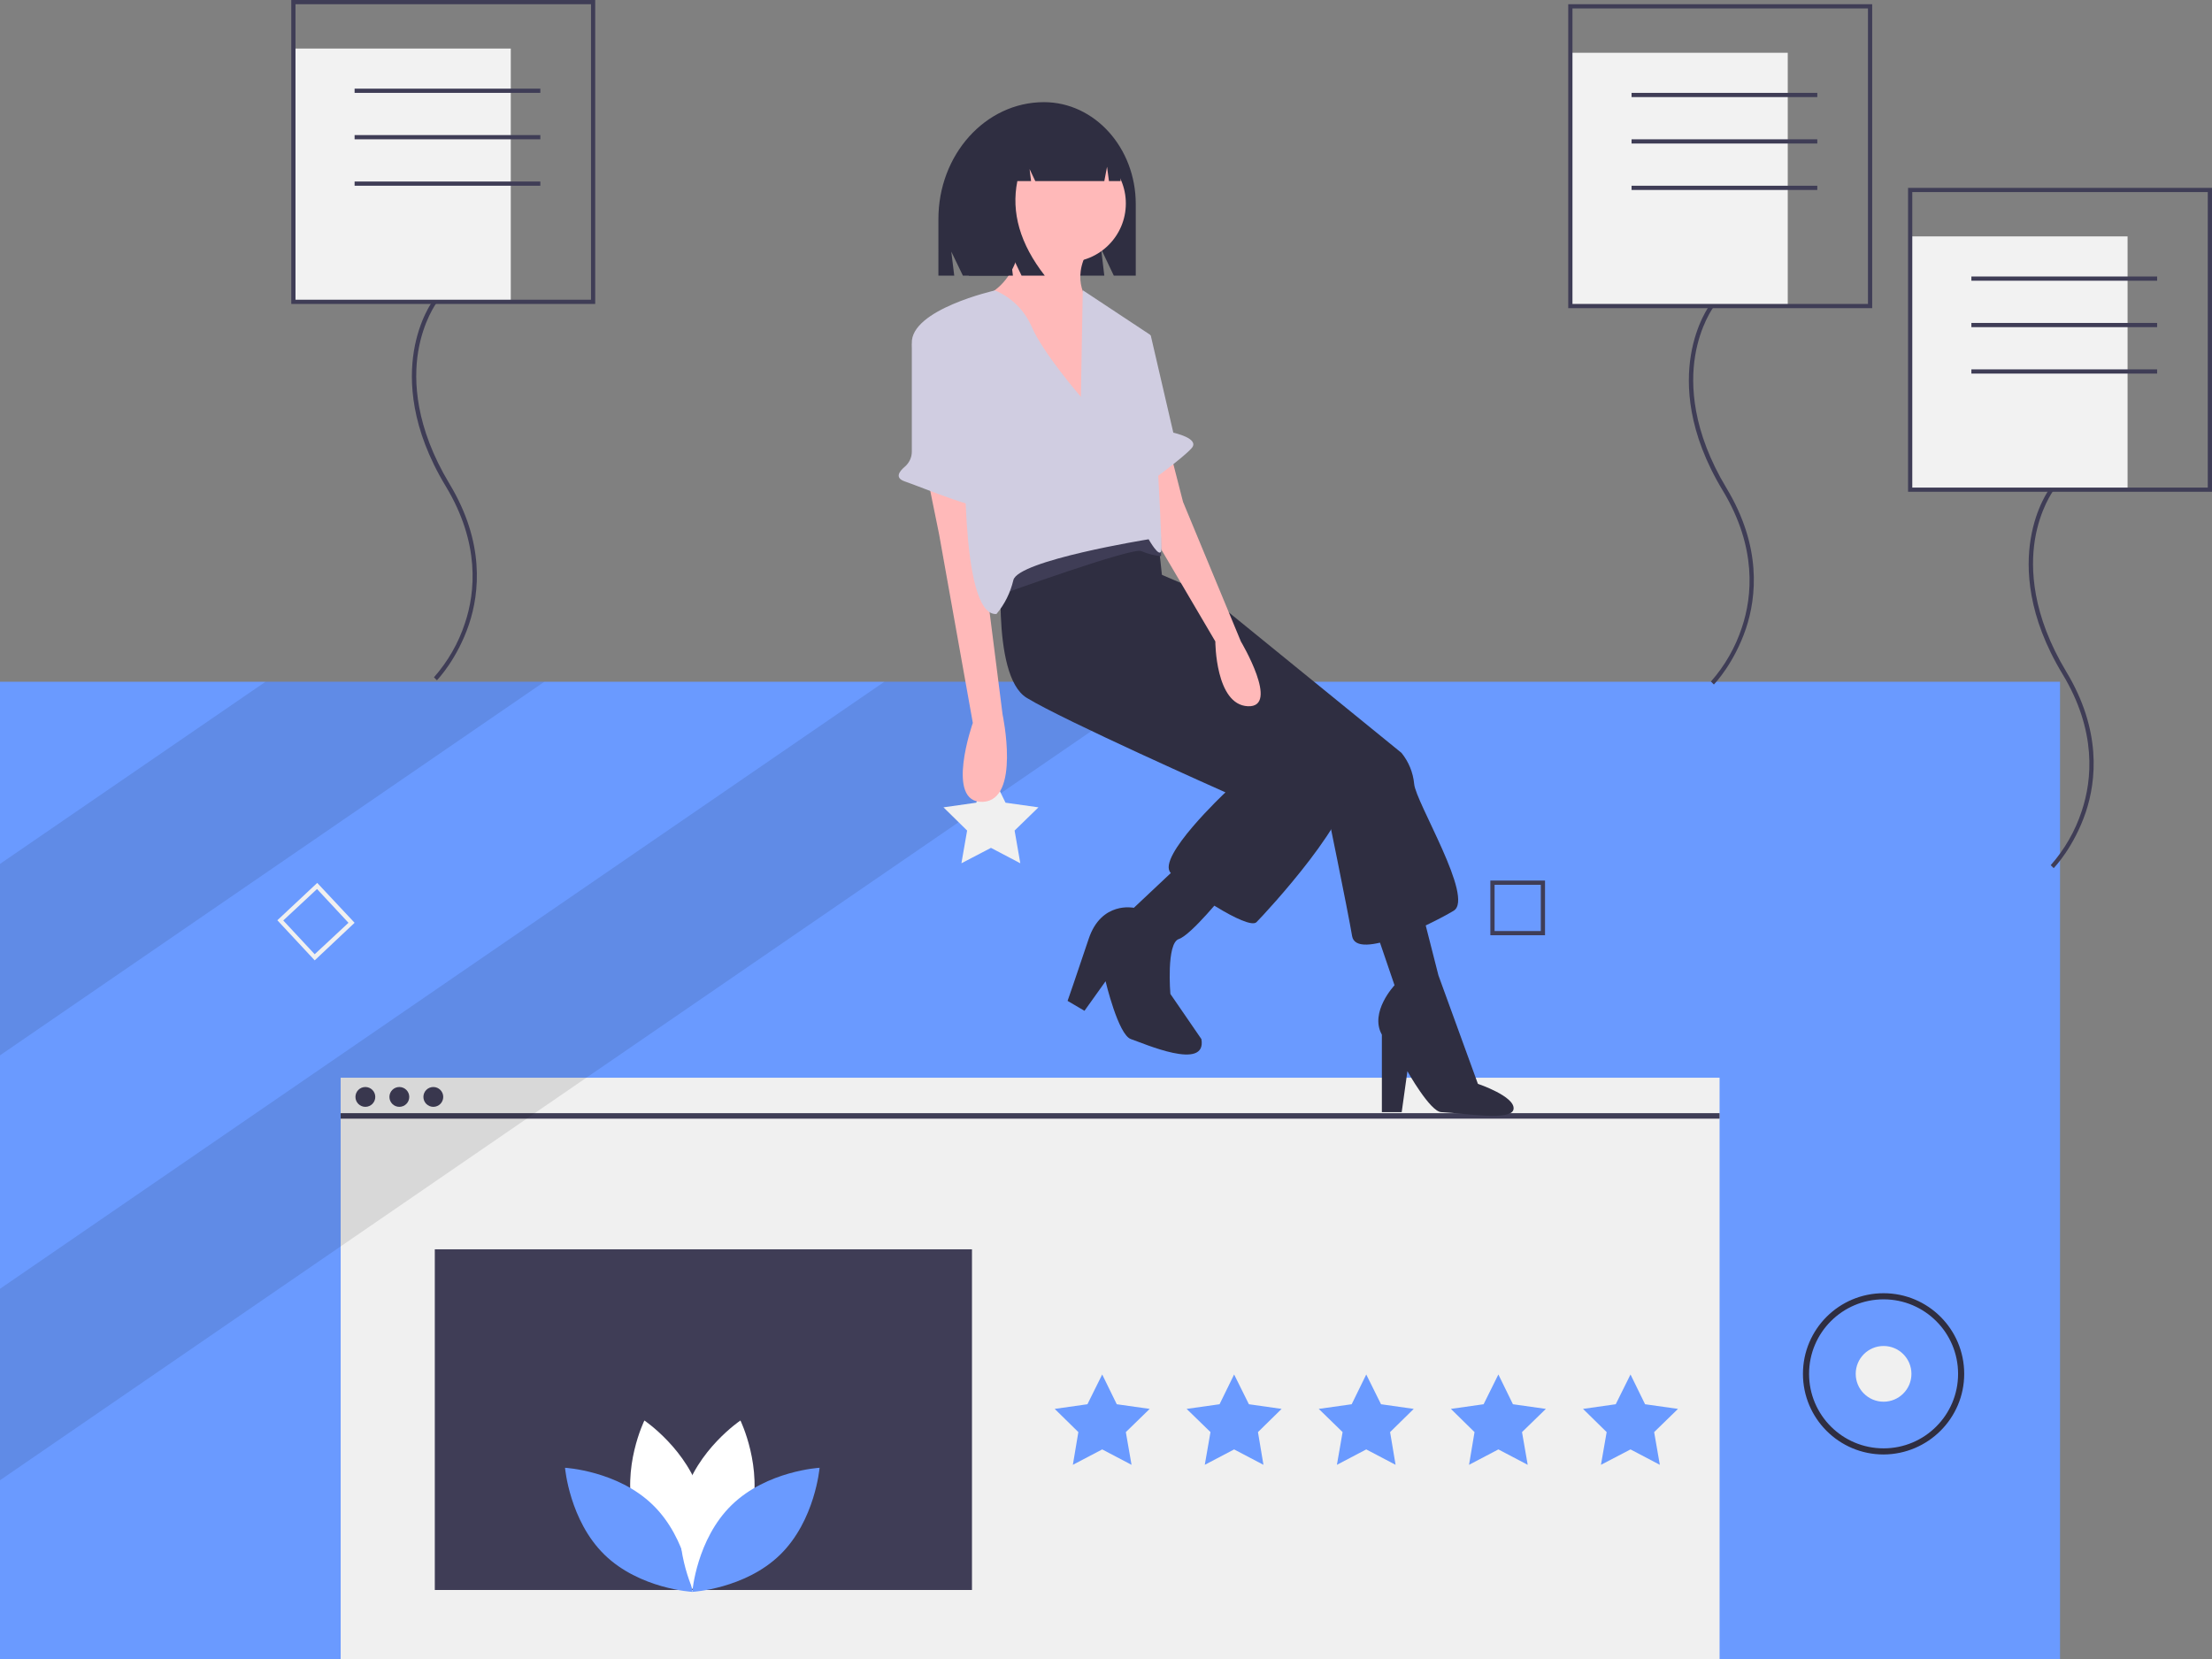 <svg xmlns="http://www.w3.org/2000/svg" xmlns:xlink="http://www.w3.org/1999/xlink" id="b7d53209-d177-4d97-8fa5-97496651953b" x="0px" y="0px" viewBox="0 0 1048 786" style="enable-background:new 0 0 1048 786;" xml:space="preserve"><rect x="0" y="0" width="1048" height="786" fill="#808080" stroke="none"/><style type="text/css">	.st0{fill:#6A9AFF;}	.st1{fill:#F0F0F0;}	.st2{fill:#3F3D56;}	.st3{opacity:0.1;enable-background:new    ;}	.st4{fill:#2F2E41;}	.st5{fill:#FFFFFF;}	.st6{fill:#F2F2F2;}	.st7{fill:#FFB9B9;}	.st8{fill:#D0CDE1;}</style><title>feedback</title><rect y="323" class="st0" width="976" height="463.1"></rect><rect x="161.4" y="510.6" class="st1" width="653.3" height="275.5"></rect><rect x="161.4" y="527.4" class="st2" width="653.3" height="2.6"></rect><circle class="st2" cx="173.1" cy="519.7" r="4.7"></circle><circle class="st2" cx="189.2" cy="519.7" r="4.7"></circle><circle class="st2" cx="205.3" cy="519.7" r="4.7"></circle><polygon class="st0" points="522.2,651.2 529.1,665.3 544.7,667.5 533.4,678.5 536.1,694 522.2,686.7 508.3,694 510.9,678.5   499.7,667.5 515.2,665.3 "></polygon><polygon class="st0" points="584.7,651.2 591.7,665.3 607.2,667.5 596,678.5 598.6,694 584.7,686.7 570.8,694 573.5,678.5   562.2,667.5 577.8,665.3 "></polygon><polygon class="st0" points="647.3,651.2 654.3,665.3 669.8,667.5 658.6,678.5 661.2,694 647.3,686.7 633.4,694 636.1,678.5   624.8,667.5 640.4,665.3 "></polygon><polygon class="st0" points="709.9,651.2 716.8,665.3 732.4,667.5 721.1,678.5 723.8,694 709.9,686.7 696,694 698.6,678.5   687.4,667.5 702.9,665.3 "></polygon><polygon class="st0" points="772.5,651.2 779.4,665.3 795,667.5 783.7,678.5 786.4,694 772.5,686.7 758.5,694 761.2,678.5   750,667.5 765.5,665.3 "></polygon><rect x="206" y="591.9" class="st2" width="254.5" height="161.4"></rect><polygon class="st3" points="257.9,323 0,500 0,409.3 125.8,323 "></polygon><polygon class="st3" points="551.1,323 0,701.3 0,610.6 419,323 "></polygon><path class="st1" d="M149.1,455L131.4,436l18.9-17.7l17.7,18.9L149.1,455z M134.2,436.1l14.9,16l16-14.9l-14.9-16L134.2,436.1z"></path><path class="st2" d="M732,443.1h-25.9v-25.9H732V443.1z M708.1,441.1H730v-21.9h-21.9V441.1z"></path><circle class="st1" cx="892.4" cy="650.9" r="13.2"></circle><path class="st4" d="M892.4,689.1c-21.1,0-38.2-17.1-38.2-38.2s17.1-38.2,38.2-38.2s38.2,17.1,38.2,38.2  C930.6,671.9,913.5,689,892.4,689.1z M892.4,615.6c-19.5,0-35.3,15.8-35.3,35.3s15.8,35.3,35.3,35.3s35.3-15.8,35.3-35.3  C927.7,631.4,911.9,615.6,892.4,615.6z"></path><path class="st5" d="M300.4,717.9c6.1,22.5,26.9,36.4,26.9,36.4s11-22.5,4.9-44.9s-26.9-36.4-26.9-36.4S294.3,695.4,300.4,717.9z"></path><path class="st0" d="M309.3,713c16.7,16.2,18.7,41.2,18.7,41.2s-25-1.4-41.6-17.6s-18.7-41.2-18.7-41.2S292.7,696.8,309.3,713z"></path><path class="st5" d="M355.7,717.9c-6.1,22.5-26.9,36.4-26.9,36.4s-11-22.5-4.9-44.9s26.9-36.4,26.9-36.4S361.7,695.4,355.7,717.9z"></path><path class="st0" d="M346.7,713c-16.7,16.2-18.7,41.2-18.7,41.2s25-1.4,41.6-17.6s18.7-41.2,18.7-41.2S363.4,696.8,346.7,713z"></path><rect x="744" y="25" class="st6" width="103" height="120"></rect><path class="st2" d="M812,324.3l-1.4-1.4c6.6-7.5,11.6-16.2,14.7-25.7c4.9-14.6,7.2-37.8-9.1-64.8c-16.7-27.6-17.4-50.1-15.1-64.1  c2.5-15.2,8.9-23.7,9.2-24.1l1.6,1.2c-0.1,0.1-6.4,8.6-8.8,23.3c-2.2,13.6-1.4,35.5,14.9,62.6c16.7,27.7,14.2,51.5,9.2,66.5  C821.6,314.3,812.4,323.9,812,324.3z"></path><path class="st2" d="M887,146H743V2h144V146z M745,144h140V4H745V144z"></path><rect x="773" y="44" class="st2" width="88" height="2"></rect><rect x="773" y="66" class="st2" width="88" height="2"></rect><rect x="773" y="88" class="st2" width="88" height="2"></rect><rect x="905" y="112" class="st6" width="103" height="120"></rect><path class="st2" d="M973,411.3l-1.4-1.4c6.6-7.5,11.6-16.2,14.7-25.7c4.9-14.6,7.2-37.8-9.1-64.8c-16.7-27.6-17.4-50.1-15.1-64.1  c2.5-15.2,8.9-23.7,9.2-24.1l1.6,1.2c-0.1,0.1-6.4,8.6-8.8,23.3c-2.2,13.6-1.4,35.5,14.9,62.6c16.7,27.7,14.2,51.5,9.2,66.5  C982.6,401.3,973.4,410.9,973,411.3z"></path><path class="st2" d="M1048,233H904V89h144V233z M906,231h140V91H906V231z"></path><rect x="934" y="131" class="st2" width="88" height="2"></rect><rect x="934" y="153" class="st2" width="88" height="2"></rect><rect x="934" y="175" class="st2" width="88" height="2"></rect><rect x="139" y="23" class="st6" width="103" height="120"></rect><path class="st2" d="M207,322.3l-1.4-1.4c6.6-7.5,11.6-16.2,14.7-25.7c4.9-14.6,7.2-37.8-9.1-64.8c-16.7-27.6-17.4-50.1-15.1-64.1  c2.5-15.2,8.9-23.7,9.2-24.1l1.6,1.2c-0.1,0.1-6.4,8.6-8.8,23.3c-2.2,13.6-1.4,35.5,14.9,62.6c16.7,27.7,14.2,51.5,9.2,66.5  C216.6,312.3,207.4,321.9,207,322.3z"></path><path class="st2" d="M282,144H138V0h144V144z M140,142h140V2H140V142z"></path><rect x="168" y="42" class="st2" width="88" height="2"></rect><rect x="168" y="64" class="st2" width="88" height="2"></rect><rect x="168" y="86" class="st2" width="88" height="2"></rect><polygon class="st1" points="469.5,366.2 476.4,380.3 492,382.5 480.7,393.5 483.4,409 469.5,401.7 455.5,409 458.2,393.5   447,382.5 462.5,380.3 "></polygon><path class="st4" d="M494.6,48.4L494.6,48.4c24,0,43.5,21.6,43.5,48.3v33.9h-10.4l-6-12.6l1.5,12.6h-67l-5.5-11.4l1.4,11.4h-7.5V104  C444.5,73.3,466.9,48.4,494.6,48.4z"></path><path class="st4" d="M544.5,269.8l26.7,11.4l92.8,75.5c3.4,4.2,5.5,9.3,6,14.7c0.7,8.7,28.7,54.1,18.7,60.1s-46.1,24-48.1,12  S628,380,628,380l-89.5-80.2L544.5,269.8z"></path><path class="st4" d="M649.3,433.4l11.4,33.4c0,0-12,12.7-6,23.4v36.7h9.4l2.7-19.4c0,0,10.7,19.1,16,19.4  c11.3,0.5,33.6,4.5,34.3-1.5s-16.9-11.9-16.9-11.9l-18.7-51.4l-8-31.4L649.3,433.4z"></path><path class="st4" d="M475,261.1c0,0-6,58.8,11.4,69.5s94.2,44.8,94.2,44.8s-32.7,30.7-26,38.1s36.7,27.4,40.7,23.4  s48.8-52.1,43.4-67.5s-79.5-65.5-79.5-65.5l-8.7-31.4l-2.7-25.4l-28.1-18L475,261.1z"></path><circle class="st7" cx="505.6" cy="96.4" r="27.8"></circle><path class="st7" d="M484,107.8c0,0,1.3,25.4-19.4,33.4s51.4,60.1,51.4,60.1v-58.1c0,0-9.4-10,0-25.4L484,107.8z"></path><path class="st7" d="M439.6,227l5.3,26l16,89.5c0,0-13.4,38.1,4.7,37.4s9.4-41.4,9.4-41.4l-9.4-74.1v-28.7L439.6,227z"></path><path class="st7" d="M554.5,214.4l6,23.4l27.4,66.1c0,0,18.7,31.4,3.3,30.7s-15.4-30.7-15.4-30.7l-31.4-53.4v-30.1L554.5,214.4z"></path><path class="st4" d="M559.2,409.4l-22,20.7c0,0-15.4-3.3-21.4,14.7s-10,29.4-10,29.4l8,4.7l10-14c0,0,6,25.4,12,27.4  s36.1,15.4,33.4,0l-14.7-21.4c0,0-2-24,4-26s22-22,22-22L559.2,409.4z"></path><path class="st2" d="M473.9,281.8c0,0,62.8-22.7,66.8-20.7c3,1.3,6.2,2.1,9.4,2.4l-0.1-9.1c0,0-20.7-7.3-32.1-2.7  s-46.1,25.4-46.1,25.4L473.9,281.8z"></path><path class="st8" d="M512.1,188c0,0-18-20.7-23.4-33.4c-3.4-7.7-9.6-13.8-17.3-17c0,0-40.1,9-39.4,25.1c0.7,16,25.4,40.7,25.4,40.7  s-3.3,88.8,14.7,87.5c3.9-4.6,6.6-10.1,8-16c2-9.4,64.1-19.4,64.1-19.4s5.3,9.4,6,5.3s-5.3-102.2-5.3-102.2l-31.9-21.1L512.1,188z"></path><path class="st8" d="M437.1,156.1l-0.4,0.3c-2.9,1.6-4.7,4.7-4.7,8l0,49.6c0,2.7-1.2,5.3-3.3,7.1c-2.6,2.2-5,5.3,0,7  c8,2.7,39.4,16,40.1,11.4s2-10,0-10c-1.6,0-10.9-47.9-18.4-68.4c-1.7-4.8-7-7.2-11.8-5.5C437.9,155.7,437.5,155.9,437.1,156.1z"></path><path class="st8" d="M535.8,156.2l9.4,2.7l10.7,46.1c0,0,12.7,2.7,8.7,7.3s-20.7,16.7-20.7,16.7L535.8,156.2z"></path><path class="st4" d="M482.2,61.7c4.2-5.7,10.9-9.1,18-9.2h0.9c16.5,0,29.8,14.9,29.8,33.3v0h-5.5l-0.9-6.8l-1.3,6.8h-32.7l-2.7-5.7  l0.7,5.7H482c-3,14.9,1.3,29.8,13,44.8h-11l-5.5-11.5l1.4,11.5h-20.9l-4.1-26.4C454.8,84.4,466.3,67.6,482.2,61.7z"></path></svg>